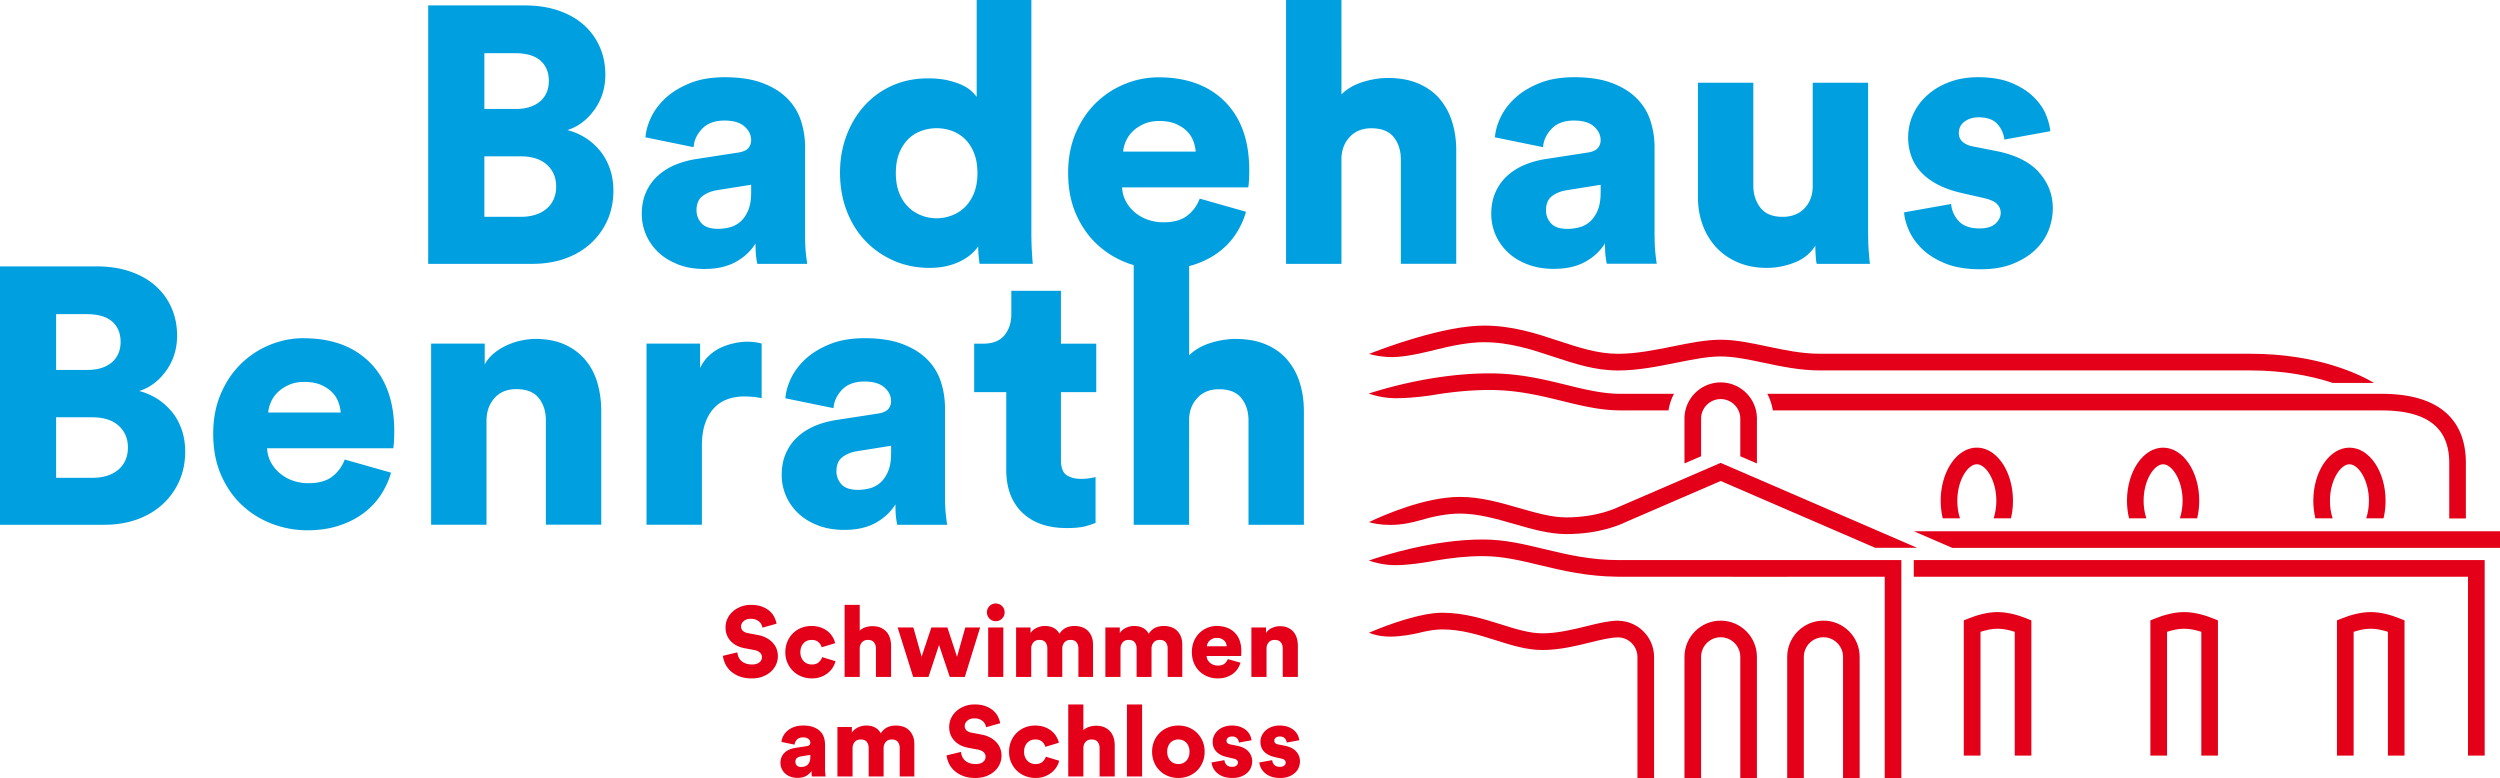<?xml version="1.0" encoding="UTF-8"?>
<svg xmlns="http://www.w3.org/2000/svg" viewBox="0 0 502.46 156.36">
  <path fill="#009fdf" d="M120.42 30.1c-.88-1.03-1.87-1.87-2.97-2.53-1.1-.66-2.23-1.13-3.41-1.43 2.15-.68 3.96-2.04 5.42-4.07 1.46-2.03 2.2-4.38 2.2-7.07 0-2-.37-3.85-1.1-5.53s-1.78-3.15-3.15-4.39c-1.37-1.25-3.06-2.22-5.09-2.93s-4.31-1.06-6.85-1.06H86.06v51.94h20.95c2.44 0 4.66-.37 6.67-1.1 2-.73 3.71-1.76 5.13-3.08a14.04 14.04 0 003.3-4.65c.78-1.78 1.17-3.75 1.17-5.9 0-1.66-.26-3.19-.77-4.58s-1.21-2.6-2.09-3.63zM97.35 10.69h6.15c2.29 0 4 .5 5.13 1.5 1.12 1 1.68 2.36 1.68 4.07s-.6 3.14-1.79 4.14c-1.2 1-2.82 1.5-4.87 1.5h-6.3V10.69zm12.52 31.24c-1.27 1.1-3.03 1.65-5.27 1.65h-7.25V31.42h7.25c2.29 0 4.06.56 5.31 1.68 1.25 1.12 1.87 2.59 1.87 4.4s-.64 3.33-1.9 4.43zm26.37 11.21c1.56.61 3.34.92 5.35.92 2.44 0 4.52-.46 6.23-1.39 1.71-.93 3.05-2.17 4.03-3.74 0 1.27.05 2.23.15 2.89.1.66.17 1.06.22 1.21h10.03c-.05-.19-.13-.83-.26-1.9-.12-1.07-.18-2.32-.18-3.74v-17.8c0-1.86-.28-3.64-.84-5.35-.56-1.71-1.49-3.21-2.78-4.5-1.29-1.29-2.97-2.32-5.02-3.08s-4.54-1.14-7.47-1.14c-2.69 0-5.01.39-6.96 1.17-1.95.78-3.58 1.76-4.87 2.93-1.29 1.17-2.28 2.47-2.97 3.88-.68 1.42-1.07 2.78-1.17 4.1l9.67 1.98c.1-1.37.67-2.6 1.72-3.7 1.05-1.1 2.55-1.65 4.5-1.65 1.76 0 3.09.39 3.99 1.17.9.78 1.36 1.71 1.36 2.78 0 .63-.2 1.17-.59 1.61-.39.44-1.07.73-2.05.88l-8.57 1.32c-1.51.25-2.92.65-4.21 1.21-1.29.56-2.43 1.29-3.41 2.2-.98.9-1.75 1.99-2.31 3.26-.56 1.27-.84 2.71-.84 4.32 0 1.46.28 2.86.84 4.17.56 1.32 1.38 2.49 2.45 3.52 1.07 1.03 2.39 1.84 3.96 2.45zm4.91-13.7c.78-.61 1.76-1.01 2.93-1.21l6.89-1.1v1.61c0 1.42-.2 2.59-.59 3.52-.39.93-.89 1.67-1.5 2.23s-1.32.95-2.12 1.17-1.62.33-2.45.33c-1.56 0-2.67-.38-3.33-1.13s-.99-1.62-.99-2.6c0-1.27.39-2.21 1.17-2.82zm55.45 10.07c0 .73.04 1.44.11 2.12.07.68.13 1.15.18 1.39h10.69c-.05-.39-.11-1.16-.18-2.31a70.41 70.41 0 01-.11-4.21V0H196.3v19.48c-.24-.34-.6-.73-1.06-1.17-.46-.44-1.09-.84-1.87-1.21s-1.73-.68-2.86-.95c-1.12-.27-2.47-.4-4.03-.4-2.59 0-4.96.48-7.1 1.43-2.15.95-4 2.28-5.57 3.99-1.56 1.71-2.78 3.72-3.66 6.04-.88 2.32-1.32 4.82-1.32 7.51s.45 5.35 1.36 7.69c.9 2.34 2.16 4.36 3.77 6.04s3.52 3 5.71 3.96c2.2.95 4.59 1.43 7.18 1.43 2.2 0 4.16-.4 5.9-1.21 1.73-.81 3.01-1.84 3.85-3.11zm-2.6-7.95c-.76.76-1.64 1.33-2.64 1.72-1 .39-2.04.59-3.11.59s-2.11-.19-3.11-.59c-1-.39-1.88-.96-2.64-1.72-.76-.76-1.35-1.7-1.79-2.82-.44-1.12-.66-2.44-.66-3.96s.22-2.83.66-3.96c.44-1.12 1.04-2.06 1.79-2.82.76-.76 1.64-1.32 2.64-1.68 1-.37 2.04-.55 3.11-.55s2.11.18 3.11.55c1 .37 1.88.93 2.64 1.68.76.76 1.35 1.7 1.79 2.82.44 1.12.66 2.44.66 3.96s-.22 2.83-.66 3.96c-.44 1.12-1.04 2.06-1.79 2.82zm95.4-21.64c-1.12-1.32-2.55-2.36-4.29-3.11-1.73-.76-3.8-1.14-6.19-1.14-1.61 0-3.28.27-5.02.81-1.73.54-3.16 1.37-4.29 2.49V0h-11.13v53.03h11.13V31.64c.1-1.71.68-3.11 1.76-4.21 1.07-1.1 2.49-1.65 4.25-1.65 2.05 0 3.55.6 4.5 1.79.95 1.2 1.43 2.7 1.43 4.5v20.95h11.13V30.18c0-2-.27-3.88-.81-5.64s-1.37-3.3-2.49-4.62zm43.14 27.47v-17.8c0-1.86-.28-3.64-.84-5.35-.56-1.71-1.49-3.21-2.78-4.5-1.29-1.29-2.97-2.32-5.02-3.08s-4.54-1.14-7.47-1.14c-2.69 0-5.01.39-6.96 1.17-1.95.78-3.58 1.76-4.87 2.93-1.29 1.17-2.28 2.47-2.97 3.88s-1.07 2.78-1.17 4.1l9.67 1.98c.1-1.37.67-2.6 1.72-3.7 1.05-1.1 2.55-1.65 4.5-1.65 1.76 0 3.09.39 3.99 1.17.9.78 1.36 1.71 1.36 2.78 0 .63-.2 1.17-.59 1.61-.39.44-1.08.73-2.05.88l-8.57 1.32c-1.51.25-2.92.65-4.21 1.21-1.29.56-2.43 1.29-3.41 2.2-.98.9-1.75 1.99-2.31 3.26-.56 1.27-.84 2.71-.84 4.32 0 1.46.28 2.86.84 4.17.56 1.32 1.38 2.49 2.45 3.52 1.07 1.03 2.39 1.84 3.96 2.45 1.56.61 3.34.92 5.35.92 2.44 0 4.52-.46 6.23-1.39 1.71-.93 3.05-2.17 4.03-3.74 0 1.27.05 2.23.15 2.89.1.66.17 1.06.22 1.21h10.04c-.05-.19-.14-.83-.26-1.9-.12-1.07-.18-2.32-.18-3.74zm-10.84-8.64c0 1.42-.2 2.59-.59 3.52-.39.93-.89 1.67-1.5 2.23s-1.32.95-2.12 1.17-1.62.33-2.45.33c-1.56 0-2.67-.38-3.33-1.13s-.99-1.62-.99-2.6c0-1.27.39-2.21 1.17-2.82.78-.61 1.76-1.01 2.93-1.21l6.89-1.1v1.61zm53.76 7.76V16.63h-11.13v20.73c0 1.86-.55 3.36-1.65 4.5-1.1 1.15-2.58 1.72-4.43 1.72-2 0-3.48-.61-4.43-1.83-.95-1.22-1.43-2.71-1.43-4.47V16.63h-11.13v23c0 1.95.3 3.78.92 5.49.61 1.71 1.5 3.21 2.67 4.5s2.62 2.32 4.36 3.08c1.73.76 3.7 1.14 5.9 1.14 1.86 0 3.7-.35 5.53-1.06 1.83-.71 3.23-1.84 4.21-3.41 0 .49.02 1.14.07 1.94.05.81.12 1.38.22 1.72h10.69c-.05-.29-.12-1.04-.22-2.23-.1-1.2-.15-2.62-.15-4.29zm34.39-11.83c-1.83-2.08-4.65-3.5-8.46-4.29l-4.83-.95c-.83-.15-1.51-.44-2.05-.88-.54-.44-.81-1.05-.81-1.83 0-.98.39-1.75 1.17-2.31.78-.56 1.71-.84 2.78-.84 1.71 0 2.97.44 3.77 1.32s1.28 1.93 1.43 3.15l9.23-1.68c-.1-1.07-.42-2.23-.95-3.48-.54-1.25-1.38-2.42-2.53-3.52s-2.63-2.01-4.43-2.75c-1.81-.73-4.03-1.1-6.67-1.1-2.05 0-3.93.32-5.64.95-1.71.63-3.19 1.5-4.43 2.6s-2.21 2.38-2.89 3.85c-.68 1.46-1.03 3.03-1.03 4.69 0 1.27.19 2.49.59 3.66.39 1.17 1.03 2.25 1.9 3.22.88.98 2 1.83 3.37 2.56s3.03 1.32 4.98 1.76l4.17.95c1.37.29 2.31.7 2.82 1.21s.77 1.11.77 1.79c0 .83-.36 1.56-1.06 2.2-.71.64-1.77.95-3.19.95-1.9 0-3.31-.5-4.21-1.5s-1.4-2.14-1.5-3.41l-9.45 1.68c.05 1.03.35 2.2.92 3.52.56 1.32 1.43 2.56 2.6 3.74 1.17 1.17 2.72 2.16 4.65 2.97 1.93.81 4.33 1.21 7.21 1.21 2.44 0 4.57-.35 6.37-1.06 1.81-.71 3.32-1.64 4.54-2.78 1.22-1.15 2.12-2.45 2.71-3.92s.88-2.98.88-4.54c0-2.68-.92-5.07-2.75-7.14zM34.35 82.55c-.88-1.03-1.87-1.87-2.97-2.53-1.1-.66-2.23-1.14-3.41-1.43 2.15-.68 3.96-2.04 5.42-4.07 1.46-2.03 2.2-4.38 2.2-7.07 0-2-.37-3.85-1.1-5.53s-1.78-3.15-3.15-4.39c-1.37-1.25-3.06-2.22-5.09-2.93s-4.31-1.06-6.85-1.06H0v51.93h20.95c2.44 0 4.66-.37 6.67-1.1 2-.73 3.71-1.76 5.13-3.08a14.04 14.04 0 003.3-4.65c.78-1.78 1.17-3.75 1.17-5.9 0-1.66-.26-3.19-.77-4.58s-1.21-2.6-2.09-3.63zM11.28 63.14h6.15c2.29 0 4 .5 5.13 1.5 1.12 1 1.68 2.36 1.68 4.07s-.6 3.14-1.79 4.14c-1.2 1-2.82 1.5-4.87 1.5h-6.3V63.14zM23.8 94.38c-1.27 1.1-3.03 1.65-5.27 1.65h-7.25V83.87h7.25c2.29 0 4.06.56 5.31 1.69 1.25 1.12 1.87 2.59 1.87 4.39s-.64 3.33-1.9 4.43zm37.21-26.41c-2.34 0-4.61.45-6.81 1.36-2.2.9-4.14 2.19-5.82 3.85s-3.03 3.67-4.03 6.04c-1 2.37-1.5 5.02-1.5 7.95 0 3.08.51 5.81 1.54 8.2 1.03 2.39 2.42 4.42 4.17 6.08 1.76 1.66 3.78 2.93 6.08 3.81 2.29.88 4.69 1.32 7.18 1.32 2.29 0 4.38-.31 6.26-.92 1.88-.61 3.53-1.44 4.94-2.49 1.42-1.05 2.59-2.28 3.52-3.7.93-1.42 1.61-2.91 2.05-4.47l-9.3-2.64c-.54 1.42-1.38 2.56-2.53 3.44-1.15.88-2.75 1.32-4.8 1.32-1.07 0-2.1-.17-3.08-.51-.98-.34-1.84-.83-2.6-1.46a7.537 7.537 0 01-1.83-2.23c-.46-.85-.72-1.79-.77-2.82h25.34c.05-.1.1-.5.15-1.21.05-.71.07-1.45.07-2.23 0-5.91-1.62-10.5-4.87-13.77-3.25-3.27-7.7-4.91-13.37-4.91zm-7.1 14.94c.05-.68.23-1.39.55-2.12.32-.73.78-1.39 1.39-1.98.61-.59 1.36-1.07 2.23-1.46.88-.39 1.9-.59 3.08-.59 1.32 0 2.43.2 3.33.59.9.39 1.65.88 2.23 1.46s1.01 1.25 1.28 1.98.43 1.44.48 2.12H53.9zm63.76-10.54c-1.1-1.32-2.48-2.36-4.14-3.11-1.66-.76-3.64-1.14-5.93-1.14-.93 0-1.89.11-2.89.33-1 .22-1.95.54-2.86.95-.9.42-1.75.94-2.53 1.57-.78.64-1.42 1.39-1.9 2.27v-4.18H86.65v36.4h11.13V84.58c0-1.85.54-3.38 1.61-4.58 1.07-1.2 2.54-1.79 4.39-1.79 2.05 0 3.55.6 4.5 1.79s1.43 2.7 1.43 4.5v20.95h11.13V82.6c0-2-.26-3.88-.77-5.64s-1.32-3.3-2.42-4.61zm30.03-3.41c-.9.17-1.79.45-2.67.84-.88.39-1.7.93-2.45 1.61-.76.68-1.38 1.54-1.87 2.56v-4.91h-10.77v36.4h11.13V89.57c0-1.81.23-3.34.7-4.62.46-1.27 1.09-2.29 1.87-3.08.78-.78 1.68-1.34 2.71-1.68 1.03-.34 2.1-.51 3.22-.51.54 0 1.1.03 1.68.07.59.05 1.2.15 1.83.29V69.05c-.83-.24-1.81-.37-2.93-.37-.73 0-1.55.09-2.45.26zm42.23 30.88v-17.8c0-1.85-.28-3.64-.84-5.35-.56-1.71-1.49-3.21-2.78-4.5-1.29-1.29-2.97-2.32-5.02-3.08-2.05-.76-4.54-1.14-7.47-1.14-2.69 0-5.01.39-6.96 1.17-1.95.78-3.58 1.76-4.87 2.93-1.29 1.17-2.28 2.47-2.97 3.88-.68 1.42-1.07 2.78-1.17 4.1l9.67 1.98c.1-1.37.67-2.6 1.72-3.7 1.05-1.1 2.55-1.65 4.5-1.65 1.76 0 3.09.39 3.99 1.17.9.78 1.36 1.71 1.36 2.78 0 .64-.2 1.17-.59 1.61-.39.44-1.07.73-2.05.88l-8.57 1.32c-1.51.25-2.92.65-4.21 1.21-1.29.56-2.43 1.29-3.41 2.2-.98.9-1.75 1.99-2.31 3.26-.56 1.27-.84 2.71-.84 4.32 0 1.46.28 2.86.84 4.18.56 1.32 1.38 2.49 2.45 3.52 1.07 1.03 2.39 1.84 3.96 2.45 1.56.61 3.34.92 5.35.92 2.44 0 4.52-.46 6.23-1.39 1.71-.93 3.05-2.17 4.03-3.74 0 1.27.05 2.23.15 2.89.1.66.17 1.06.22 1.21h10.03c-.05-.19-.13-.83-.26-1.9-.12-1.07-.18-2.32-.18-3.74zm-10.84-8.64c0 1.42-.2 2.59-.59 3.52-.39.93-.89 1.67-1.5 2.23s-1.32.95-2.12 1.17-1.62.33-2.45.33c-1.56 0-2.67-.38-3.33-1.13-.66-.76-.99-1.62-.99-2.6 0-1.27.39-2.21 1.17-2.82.78-.61 1.76-1.01 2.93-1.21l6.89-1.1v1.61zm34.13-32.75h-9.96v4.69c0 1.71-.46 3.12-1.39 4.25-.93 1.12-2.34 1.68-4.25 1.68h-1.83v9.74h6.45v15.6c0 3.66 1.07 6.53 3.22 8.61 2.15 2.08 5.13 3.11 8.94 3.11 1.76 0 3.1-.15 4.03-.44.93-.29 1.51-.49 1.76-.59v-9.23c-.34.1-.77.18-1.28.26s-1.06.11-1.65.11c-1.22 0-2.2-.26-2.93-.77s-1.1-1.53-1.1-3.04V78.81h7.1v-9.74h-7.1V58.45zm45.56 13.92c-1.12-1.32-2.55-2.36-4.28-3.11-1.73-.76-3.8-1.14-6.19-1.14-1.61 0-3.28.27-5.02.81-1.73.54-3.16 1.37-4.29 2.49V53.47c.31-.08.62-.16.92-.25 1.88-.61 3.53-1.44 4.94-2.49 1.42-1.05 2.59-2.28 3.52-3.7.93-1.42 1.61-2.9 2.05-4.47l-9.3-2.64c-.54 1.42-1.38 2.56-2.53 3.44-1.15.88-2.75 1.32-4.8 1.32-1.07 0-2.1-.17-3.08-.51-.98-.34-1.84-.83-2.6-1.46a7.537 7.537 0 01-1.83-2.23c-.46-.85-.72-1.79-.77-2.82h25.34c.05-.1.1-.5.15-1.21.05-.71.07-1.45.07-2.23 0-5.91-1.62-10.5-4.87-13.77-3.25-3.27-7.7-4.91-13.37-4.91-2.34 0-4.61.45-6.81 1.36s-4.14 2.19-5.82 3.84c-1.68 1.66-3.03 3.68-4.03 6.04-1 2.37-1.5 5.02-1.5 7.95 0 3.08.51 5.81 1.54 8.2 1.03 2.39 2.42 4.42 4.17 6.08 1.76 1.66 3.78 2.93 6.08 3.81.46.18.92.32 1.39.46v52.2h11.13V84.09c.1-1.71.68-3.11 1.76-4.21 1.07-1.1 2.49-1.65 4.25-1.65 2.05 0 3.55.6 4.5 1.79s1.43 2.7 1.43 4.5v20.95h11.13V82.62c0-2-.27-3.88-.81-5.64-.54-1.76-1.37-3.3-2.49-4.61zM226.3 28.35c.32-.73.78-1.39 1.39-1.98.61-.59 1.36-1.07 2.23-1.46s1.9-.59 3.08-.59c1.32 0 2.43.2 3.33.59.9.39 1.65.88 2.23 1.46s1.01 1.25 1.28 1.98.43 1.44.48 2.12h-14.58c.05-.68.23-1.39.55-2.12z"></path>
  <path fill="#e30018" d="M155.3 129.17c-.35-.37-.77-.7-1.28-.97s-1.1-.47-1.78-.59l-1.9-.36c-.49-.09-.85-.26-1.07-.49-.22-.23-.33-.52-.33-.87 0-.39.18-.74.53-1.05s.82-.47 1.41-.47c.43 0 .79.06 1.08.19.29.13.53.28.71.46.18.18.31.37.4.58s.14.39.17.55l2.84-.8c-.08-.41-.23-.84-.44-1.29-.21-.45-.52-.85-.93-1.22-.41-.37-.92-.67-1.55-.91s-1.38-.36-2.26-.36c-.68 0-1.33.11-1.94.34s-1.15.54-1.62.94c-.47.4-.84.88-1.11 1.44-.27.56-.41 1.17-.41 1.84 0 1.05.34 1.95 1.02 2.7.68.75 1.63 1.23 2.84 1.46l1.94.36c.47.09.84.26 1.11.51.27.25.41.55.41.91 0 .44-.18.8-.53 1.07-.35.27-.84.41-1.47.41-.48 0-.9-.07-1.26-.2s-.66-.31-.9-.53c-.24-.22-.42-.48-.55-.78-.13-.3-.2-.61-.23-.93l-2.9.7c.05.51.2 1.03.44 1.56s.59 1.02 1.06 1.46c.47.44 1.05.8 1.76 1.09.71.29 1.55.43 2.54.43.84 0 1.59-.13 2.24-.39.65-.26 1.2-.6 1.65-1.02.45-.42.78-.9 1.01-1.43a4.139 4.139 0 00.08-3.09c-.17-.46-.43-.88-.78-1.25zm9.27 3.92c-.34.31-.8.46-1.39.46-.32 0-.62-.05-.9-.16s-.52-.27-.73-.48c-.21-.21-.37-.47-.5-.77s-.19-.65-.19-1.05.06-.75.18-1.06c.12-.31.28-.57.49-.78.21-.21.45-.37.72-.48.27-.11.57-.16.89-.16.29 0 .55.04.78.12.23.08.42.19.58.33.16.14.29.3.4.48.11.18.19.36.24.55l2.72-.82c-.11-.44-.29-.87-.54-1.29-.25-.42-.58-.79-.98-1.11-.4-.32-.87-.58-1.42-.77-.55-.19-1.16-.29-1.84-.29-.73 0-1.42.13-2.05.39a5.04 5.04 0 00-2.78 2.76c-.27.65-.41 1.36-.41 2.13s.14 1.48.42 2.12c.28.64.66 1.19 1.14 1.66.48.47 1.04.83 1.69 1.09.65.26 1.34.39 2.09.39.67 0 1.27-.1 1.8-.3.53-.2 1-.46 1.4-.78.4-.32.73-.69.99-1.1.26-.41.44-.84.55-1.28l-2.68-.82c-.11.37-.33.71-.67 1.02zm8.22-2.88c.03-.47.19-.85.48-1.15.29-.3.68-.45 1.16-.45.56 0 .97.16 1.23.49s.39.74.39 1.23v5.72h3.04v-6.24c0-.55-.07-1.06-.22-1.54s-.37-.9-.68-1.26-.7-.64-1.17-.85c-.47-.21-1.04-.31-1.69-.31-.44 0-.9.07-1.37.22-.47.15-.86.37-1.17.68v-5.18h-3.04v14.48h3.04v-5.84zm21.12 5.84l3.08-9.94h-2.98l-1.66 5.9-1.94-5.9h-3.22l-1.96 5.88-1.66-5.88h-3.16l3.12 9.94h3.08l2.12-6.42 2.16 6.42h3.02zm4.7-9.94h3.04v9.94h-3.04zm1.5-4.82c-.24 0-.47.05-.68.14-.21.09-.4.22-.56.38s-.29.35-.38.57c-.09.22-.14.45-.14.69s.05.47.14.69c.09.22.22.41.38.57s.35.29.56.38c.21.09.44.14.68.14.51 0 .93-.17 1.28-.52s.52-.77.52-1.26-.17-.91-.52-1.26-.77-.52-1.28-.52zm16.25 7.81c.25.33.38.72.38 1.19v5.76h2.94v-6.44c0-.68-.1-1.26-.31-1.74s-.48-.87-.82-1.18-.73-.53-1.18-.67c-.45-.14-.9-.21-1.37-.21-.68 0-1.27.12-1.76.36s-.93.64-1.32 1.2c-.25-.49-.63-.88-1.12-1.15s-1.1-.41-1.82-.41c-.27 0-.54.03-.83.1a3.8 3.8 0 00-.82.29c-.26.13-.5.28-.71.46-.21.18-.38.38-.5.59v-1.14h-2.9v9.94h3.04v-5.72c0-.45.14-.85.42-1.2.28-.35.69-.52 1.22-.52.56 0 .97.16 1.22.49.25.33.38.72.38 1.19v5.76h3v-5.74c0-.44.14-.83.42-1.18.28-.35.69-.52 1.24-.52s.95.16 1.2.49zm16.74-.49c.55 0 .95.16 1.2.49s.38.72.38 1.19v5.76h2.94v-6.44c0-.68-.1-1.26-.31-1.74s-.48-.87-.82-1.18-.73-.53-1.18-.67c-.45-.14-.9-.21-1.37-.21-.68 0-1.27.12-1.76.36s-.93.64-1.32 1.2c-.25-.49-.63-.88-1.12-1.15s-1.1-.41-1.82-.41c-.27 0-.54.03-.83.1a3.8 3.8 0 00-.82.29c-.26.13-.5.28-.71.46-.21.18-.38.38-.5.59v-1.14h-2.9v9.94h3.04v-5.72c0-.45.14-.85.42-1.2.28-.35.69-.52 1.22-.52.56 0 .97.16 1.22.49.25.33.38.72.38 1.19v5.76h3v-5.74c0-.44.14-.83.42-1.18.28-.35.69-.52 1.24-.52zm13.34 7.49c.51-.17.96-.39 1.35-.68s.71-.62.96-1.01.44-.79.56-1.22l-2.54-.72c-.15.39-.38.7-.69.94-.31.24-.75.36-1.31.36-.29 0-.57-.05-.84-.14-.27-.09-.5-.23-.71-.4-.21-.17-.37-.38-.5-.61s-.2-.49-.21-.77h6.92s.03-.14.04-.33c.01-.19.02-.4.02-.61 0-1.61-.44-2.87-1.33-3.76-.89-.89-2.1-1.34-3.65-1.34-.64 0-1.26.12-1.86.37s-1.13.6-1.59 1.05c-.46.45-.83 1-1.1 1.65-.27.65-.41 1.37-.41 2.17 0 .84.14 1.59.42 2.24.28.65.66 1.21 1.14 1.66.48.45 1.03.8 1.66 1.04.63.24 1.28.36 1.96.36.63 0 1.2-.08 1.71-.25zm-3.72-6.79c.09-.2.21-.38.38-.54.17-.16.37-.29.61-.4a2 2 0 01.84-.16c.36 0 .66.05.91.16s.45.24.61.4c.16.16.28.34.35.54.07.2.12.39.13.58h-3.98c.01-.19.06-.38.15-.58zm11.83 1.04c0-.51.15-.92.44-1.25.29-.33.69-.49 1.2-.49.56 0 .97.16 1.23.49.26.33.39.74.39 1.23v5.72h3.04v-6.24c0-.55-.07-1.06-.21-1.54-.14-.48-.36-.9-.66-1.26s-.68-.64-1.13-.85c-.45-.21-.99-.31-1.62-.31-.25 0-.52.03-.79.09s-.53.15-.78.26c-.25.11-.48.26-.69.43-.21.17-.39.38-.52.62v-1.14h-2.94v9.94h3.04v-5.7zm-88.73 24.17v-4.86c0-.51-.08-.99-.23-1.46s-.41-.88-.76-1.23-.81-.63-1.37-.84c-.56-.21-1.24-.31-2.04-.31-.73 0-1.37.11-1.9.32-.53.21-.98.48-1.33.8-.35.32-.62.67-.81 1.06s-.29.76-.32 1.12l2.64.54c.03-.37.18-.71.47-1.01.29-.3.7-.45 1.23-.45.48 0 .84.11 1.09.32.25.21.37.47.37.76 0 .17-.05.32-.16.44s-.29.2-.56.24l-2.34.36c-.41.07-.8.18-1.15.33s-.66.35-.93.6-.48.54-.63.89-.23.74-.23 1.18a2.875 2.875 0 00.9 2.1c.29.28.65.5 1.08.67.43.17.91.25 1.46.25.67 0 1.23-.13 1.7-.38s.83-.59 1.1-1.02c0 .35.01.61.04.79.03.18.05.29.06.33h2.74c-.01-.05-.04-.23-.07-.52-.03-.29-.05-.63-.05-1.02zm-2.96-2.36c0 .39-.05.71-.16.96s-.24.46-.41.61c-.17.15-.36.26-.58.32-.22.06-.44.09-.67.09-.43 0-.73-.1-.91-.31s-.27-.44-.27-.71c0-.35.11-.6.32-.77.21-.17.48-.28.8-.33l1.88-.3v.44zm19.78-5.46c-.34-.31-.73-.53-1.18-.67-.45-.14-.9-.21-1.37-.21-.68 0-1.27.12-1.76.36s-.93.64-1.32 1.2c-.25-.49-.63-.88-1.12-1.15s-1.1-.41-1.82-.41c-.27 0-.54.03-.83.1a3.8 3.8 0 00-.82.29c-.26.13-.5.28-.71.46-.21.18-.38.38-.5.59v-1.14h-2.9v9.94h3.04v-5.72c0-.45.14-.85.42-1.2.28-.35.69-.52 1.22-.52.56 0 .97.16 1.22.49.25.33.38.72.38 1.19v5.76h3v-5.74c0-.44.14-.83.42-1.18.28-.35.69-.52 1.24-.52s.95.16 1.2.49.38.72.38 1.19v5.76h2.94v-6.44c0-.68-.1-1.26-.31-1.74s-.48-.87-.82-1.18zm17.61 2.48c-.35-.37-.77-.7-1.28-.97s-1.1-.47-1.78-.59l-1.9-.36c-.49-.09-.85-.26-1.07-.49-.22-.23-.33-.52-.33-.87 0-.39.18-.74.53-1.05s.82-.47 1.41-.47c.43 0 .79.06 1.08.19.29.13.53.28.71.46.18.18.31.37.4.58s.14.39.17.55l2.84-.8c-.08-.41-.23-.84-.44-1.29-.21-.45-.52-.85-.93-1.22-.41-.37-.92-.67-1.55-.91s-1.38-.36-2.26-.36c-.68 0-1.33.11-1.94.34s-1.15.54-1.62.94c-.47.4-.84.88-1.11 1.44-.27.56-.41 1.17-.41 1.84 0 1.05.34 1.95 1.02 2.7.68.75 1.63 1.23 2.84 1.46l1.94.36c.47.09.84.26 1.11.51.27.25.41.55.41.91 0 .44-.18.8-.53 1.07-.35.27-.84.41-1.47.41-.48 0-.9-.07-1.26-.2s-.66-.31-.9-.53c-.24-.22-.42-.48-.55-.78-.13-.3-.2-.61-.23-.93l-2.9.7c.05.51.2 1.03.44 1.56s.59 1.02 1.06 1.46c.47.44 1.05.8 1.76 1.09.71.29 1.55.43 2.54.43.84 0 1.59-.13 2.24-.39.65-.26 1.2-.6 1.65-1.02.45-.42.78-.9 1.01-1.43a4.139 4.139 0 00.08-3.09c-.17-.46-.43-.88-.78-1.25zm9.28 3.92c-.34.31-.8.46-1.39.46-.32 0-.62-.05-.9-.16s-.52-.27-.73-.48c-.21-.21-.37-.47-.5-.77s-.19-.65-.19-1.05.06-.75.18-1.06c.12-.31.28-.57.49-.78.21-.21.45-.37.72-.48.27-.11.57-.16.89-.16.29 0 .55.04.78.12.23.08.42.19.58.33.16.14.29.3.4.48.11.18.19.36.24.55l2.72-.82c-.11-.44-.29-.87-.54-1.29-.25-.42-.58-.79-.98-1.11-.4-.32-.87-.58-1.42-.77-.55-.19-1.16-.29-1.84-.29-.73 0-1.42.13-2.05.39a5.04 5.04 0 00-2.78 2.76c-.27.65-.41 1.36-.41 2.13s.14 1.48.42 2.12c.28.64.66 1.19 1.14 1.66.48.47 1.04.83 1.69 1.09.65.26 1.34.39 2.09.39.67 0 1.27-.1 1.8-.3.53-.2 1-.46 1.4-.78.4-.32.73-.69.99-1.1.26-.41.44-.84.55-1.28l-2.68-.82c-.11.37-.33.71-.67 1.02zm13.61-6.08c-.31-.36-.7-.64-1.17-.85-.47-.21-1.04-.31-1.69-.31-.44 0-.9.07-1.37.22-.47.15-.86.37-1.17.68v-5.18h-3.04v14.48h3.04v-5.84c.03-.47.19-.85.48-1.15.29-.3.68-.45 1.16-.45.56 0 .97.16 1.23.49s.39.74.39 1.23v5.72h3.04v-6.24c0-.55-.07-1.06-.22-1.54s-.37-.9-.68-1.26zm3.36-5.44h3.04v14.48h-3.04zm14.08 5.72c-.47-.47-1.03-.83-1.67-1.09-.64-.26-1.33-.39-2.08-.39s-1.44.13-2.08.39c-.64.26-1.2.62-1.67 1.09-.47.47-.85 1.02-1.12 1.66-.27.64-.41 1.35-.41 2.12s.14 1.48.41 2.13c.27.65.65 1.2 1.12 1.67.47.47 1.03.83 1.67 1.09.64.26 1.33.39 2.08.39s1.44-.13 2.08-.39c.64-.26 1.2-.62 1.67-1.09.47-.47.85-1.02 1.12-1.67.27-.65.41-1.36.41-2.13s-.14-1.48-.41-2.12c-.27-.64-.65-1.19-1.12-1.66zm-1.7 4.88c-.13.31-.29.56-.5.77-.21.21-.44.36-.71.46a2.4 2.4 0 01-1.67 0c-.27-.1-.51-.25-.72-.46-.21-.21-.37-.47-.5-.78-.13-.31-.19-.68-.19-1.09s.06-.78.19-1.09.29-.57.5-.77c.21-.2.45-.35.72-.45a2.386 2.386 0 011.67 0c.27.1.5.25.71.45.21.2.37.46.5.77s.19.68.19 1.09-.06.79-.19 1.1zm9.73-2.3l-1.32-.26c-.23-.04-.41-.12-.56-.24-.15-.12-.22-.29-.22-.5 0-.27.11-.48.32-.63.21-.15.47-.23.76-.23.47 0 .81.12 1.03.36s.35.53.39.86l2.52-.46a3.064 3.064 0 00-.95-1.91c-.31-.3-.72-.55-1.21-.75-.49-.2-1.1-.3-1.82-.3-.56 0-1.07.09-1.54.26s-.87.41-1.21.71c-.34.3-.6.65-.79 1.05-.19.4-.28.83-.28 1.28 0 .35.05.68.16 1 .11.32.28.61.52.88s.55.5.92.7c.37.2.83.36 1.36.48l1.14.26c.37.08.63.19.77.33s.21.3.21.49c0 .23-.1.43-.29.6-.19.17-.48.26-.87.26-.52 0-.9-.14-1.15-.41-.25-.27-.38-.58-.41-.93l-2.58.46c.01.28.1.6.25.96s.39.7.71 1.02c.32.32.74.59 1.27.81.53.22 1.18.33 1.97.33.67 0 1.25-.1 1.74-.29s.91-.45 1.24-.76.58-.67.74-1.07c.16-.4.24-.81.24-1.24 0-.73-.25-1.38-.75-1.95-.5-.57-1.27-.96-2.31-1.17zm11.91 1.17c-.5-.57-1.27-.96-2.31-1.17l-1.32-.26c-.23-.04-.41-.12-.56-.24-.15-.12-.22-.29-.22-.5 0-.27.11-.48.32-.63.21-.15.47-.23.76-.23.47 0 .81.12 1.03.36.22.24.35.53.39.86l2.52-.46a3.064 3.064 0 00-.95-1.91c-.31-.3-.72-.55-1.21-.75s-1.1-.3-1.82-.3c-.56 0-1.07.09-1.54.26s-.87.41-1.21.71c-.34.3-.6.65-.79 1.05-.19.4-.28.83-.28 1.28 0 .35.05.68.16 1 .11.32.28.61.52.88s.55.5.92.7c.37.2.83.36 1.36.48l1.14.26c.37.08.63.19.77.33s.21.3.21.49c0 .23-.1.43-.29.6-.19.17-.48.26-.87.26-.52 0-.9-.14-1.15-.41s-.38-.58-.41-.93l-2.58.46c.01.28.1.6.25.96s.39.7.71 1.02.74.59 1.27.81c.53.22 1.18.33 1.97.33.67 0 1.25-.1 1.74-.29.49-.19.91-.45 1.24-.76s.58-.67.74-1.07c.16-.4.24-.81.24-1.24 0-.73-.25-1.38-.75-1.95zm218.12-71.9H355.2c.55 1.02.92 2.15 1.11 3.34h122.33c9.17 0 13.62 3.45 13.62 10.54v11.17h3.34V93.03c0-6.33-2.94-13.88-16.96-13.88zm-152.88 0c-3.66 0-7.22-.87-10.98-1.8-4.41-1.08-9.4-2.31-15.4-2.31-10.22 0-19.77 2.61-24.28 4.05 1.05.38 3.02.94 5.43.94 3.92 0 7.95-.71 7.95-.71 3.39-.55 7.11-.94 10.9-.94 5.59 0 10.17 1.13 14.6 2.21 3.93.97 7.65 1.88 11.68 1.89s9.68 0 9.68 0c.19-1.19.56-2.32 1.11-3.34h-10.7zm16.13 12.55v-7.55c0-2.17 1.77-3.94 3.94-3.94s3.94 1.77 3.94 3.94v7.55l3.34 1.44v-9c0-4.02-3.27-7.28-7.28-7.28s-7.28 3.27-7.28 7.28v9l3.34-1.44zm52.04 12.48c-.36-1.11-.54-2.3-.54-3.54 0-4.13 2.11-7.33 3.92-7.33s3.92 3.2 3.92 7.33c0 1.23-.19 2.42-.54 3.54h3.47c.28-1.14.41-2.32.41-3.54 0-5.88-3.26-10.67-7.26-10.67s-7.26 4.79-7.26 10.67c0 1.21.14 2.4.41 3.54h3.47z"></path>
  <path fill="#e30018" d="M431.38 104.18c-.36-1.11-.55-2.3-.55-3.54 0-4.13 2.11-7.33 3.92-7.33s3.92 3.2 3.92 7.33c0 1.23-.19 2.42-.55 3.54h3.47c.28-1.14.42-2.32.42-3.54 0-5.88-3.26-10.67-7.26-10.67s-7.26 4.79-7.26 10.67c0 1.21.14 2.4.42 3.54h3.47zm37.44 0c-.36-1.11-.54-2.3-.54-3.54 0-4.13 2.11-7.33 3.92-7.33s3.92 3.2 3.92 7.33c0 1.23-.19 2.42-.54 3.54h3.47c.28-1.14.41-2.32.41-3.54 0-5.88-3.26-10.67-7.26-10.67s-7.26 4.79-7.26 10.67c0 1.21.14 2.4.41 3.54h3.47zM452.28 71.1h-86.5c-3.63 0-7.19-.75-10.63-1.48-3.26-.69-6.34-1.34-9.32-1.34s-6.2.65-9.61 1.34c-3.63.73-7.38 1.49-11.03 1.49-4.05 0-7.86-1.26-11.9-2.59-4.59-1.52-9.34-3.08-15.04-3.08-8.2 0-20.4 4.63-23.09 5.69.93.28 2.54.64 4.77.64 3.07 0 8.48-1.45 8.48-1.45 3.4-.87 6.94-1.54 9.84-1.54 5.16 0 9.65 1.48 13.99 2.92 4.3 1.42 8.36 2.76 12.95 2.76 3.98 0 7.9-.79 11.69-1.55 3.25-.65 6.31-1.27 8.95-1.27s5.55.61 8.63 1.26c3.59.76 7.3 1.54 11.25 1.55s86.56 0 86.56 0c7.01 0 12.56 1.19 16.6 2.52h8.3c-3.23-1.89-11.58-5.87-24.9-5.87zM345.83 93.03l-20.65 8.92s-4.04 2.04-10.38 2.04c-2.94 0-6.12-.92-9.5-1.89-3.81-1.1-7.74-2.23-11.86-2.23-6.97 0-15.24 3.61-18.31 5.07.88.26 2.3.56 4.32.56 2.54 0 4.82-.61 5.52-.81.07-.02.14-.04.2-.06h.02c2.7-.8 5.61-1.41 8.24-1.41 3.65 0 7.35 1.07 10.94 2.1 3.61 1.04 7.02 2.02 10.43 2.02 6.8 0 10.94-1.94 11.97-2.43l19.06-8.24 31.06 13.43h8.42l-39.49-17.07zm38.81 13.74l7.73 3.34h110.09v-3.34H384.64zm-59.23 5.8c-5.84 0-10.52-1.13-15.05-2.22-4.11-.99-7.98-1.92-12.33-1.92-9.87 0-19.91 3.19-22.91 4.23 1.06.38 3.01.93 5.4.93 2.53 0 5.82-.53 7.17-.77.18-.03.35-.07.53-.1.06-.01.1-.02.1-.02 3.07-.54 6.41-.93 9.7-.93 3.95 0 7.64.89 11.54 1.83 4.44 1.07 9.47 2.27 15.6 2.31s53.64 0 53.64 0v40.45h3.34v-43.79h-56.75zm170.62 39.29h3.35v-39.29H384.64v3.34h111.39v35.95z"></path>
  <path fill="#e30018" d="M325.28 124.74h-.11c-1.86.02-4.03.55-6.32 1.12-2.73.67-5.83 1.43-8.87 1.43-2.6 0-5.39-.88-8.34-1.81-3.47-1.09-7.41-2.33-11.76-2.33s-10.8 2.34-14.74 4.02c.89.37 2.3.78 4.3.78 2.1 0 4.35-.44 5.57-.71.29-.07.58-.14.86-.21.03 0 .04-.01.04-.01 1.42-.32 2.78-.52 3.96-.52 3.84 0 7.36 1.11 10.76 2.18 3.2 1.01 6.22 1.96 9.34 1.96 3.44 0 6.75-.81 9.67-1.53 2.1-.52 4.09-1 5.56-1.01 2.15.02 3.9 1.78 3.9 3.94v24.34h3.34v-24.34c0-3.98-3.21-7.22-7.18-7.28zm16.61 31.62v-24.34c0-2.17 1.77-3.94 3.94-3.94s3.94 1.77 3.94 3.94v24.34h3.34v-24.34c0-4.02-3.27-7.28-7.28-7.28s-7.28 3.27-7.28 7.28v24.34h3.34zm20.65 0v-24.34c0-2.17 1.77-3.94 3.94-3.94s3.94 1.77 3.94 3.94v24.34h3.34v-24.34c0-4.02-3.27-7.28-7.28-7.28s-7.28 3.27-7.28 7.28v24.34h3.34zm110.5-4.5v-24.87c.97-.32 2.23-.63 3.44-.63s2.48.31 3.45.63v24.87h3.34v-27.17l-1.05-.42c-1.42-.57-3.56-1.25-5.74-1.25s-4.32.68-5.74 1.25l-1.05.42v27.17h3.34zm-37.5 0v-24.87c.97-.32 2.23-.63 3.44-.63s2.48.31 3.45.63v24.87h3.34v-27.17l-1.05-.42c-1.42-.57-3.56-1.25-5.74-1.25s-4.32.68-5.74 1.25l-1.05.42v27.17h3.34zm-37.49 0v-24.87c.97-.32 2.23-.63 3.44-.63s2.48.31 3.44.63v24.87h3.34v-27.17l-1.05-.42c-1.42-.57-3.56-1.25-5.74-1.25s-4.32.68-5.74 1.25l-1.05.42v27.17h3.34z"></path>
</svg>
